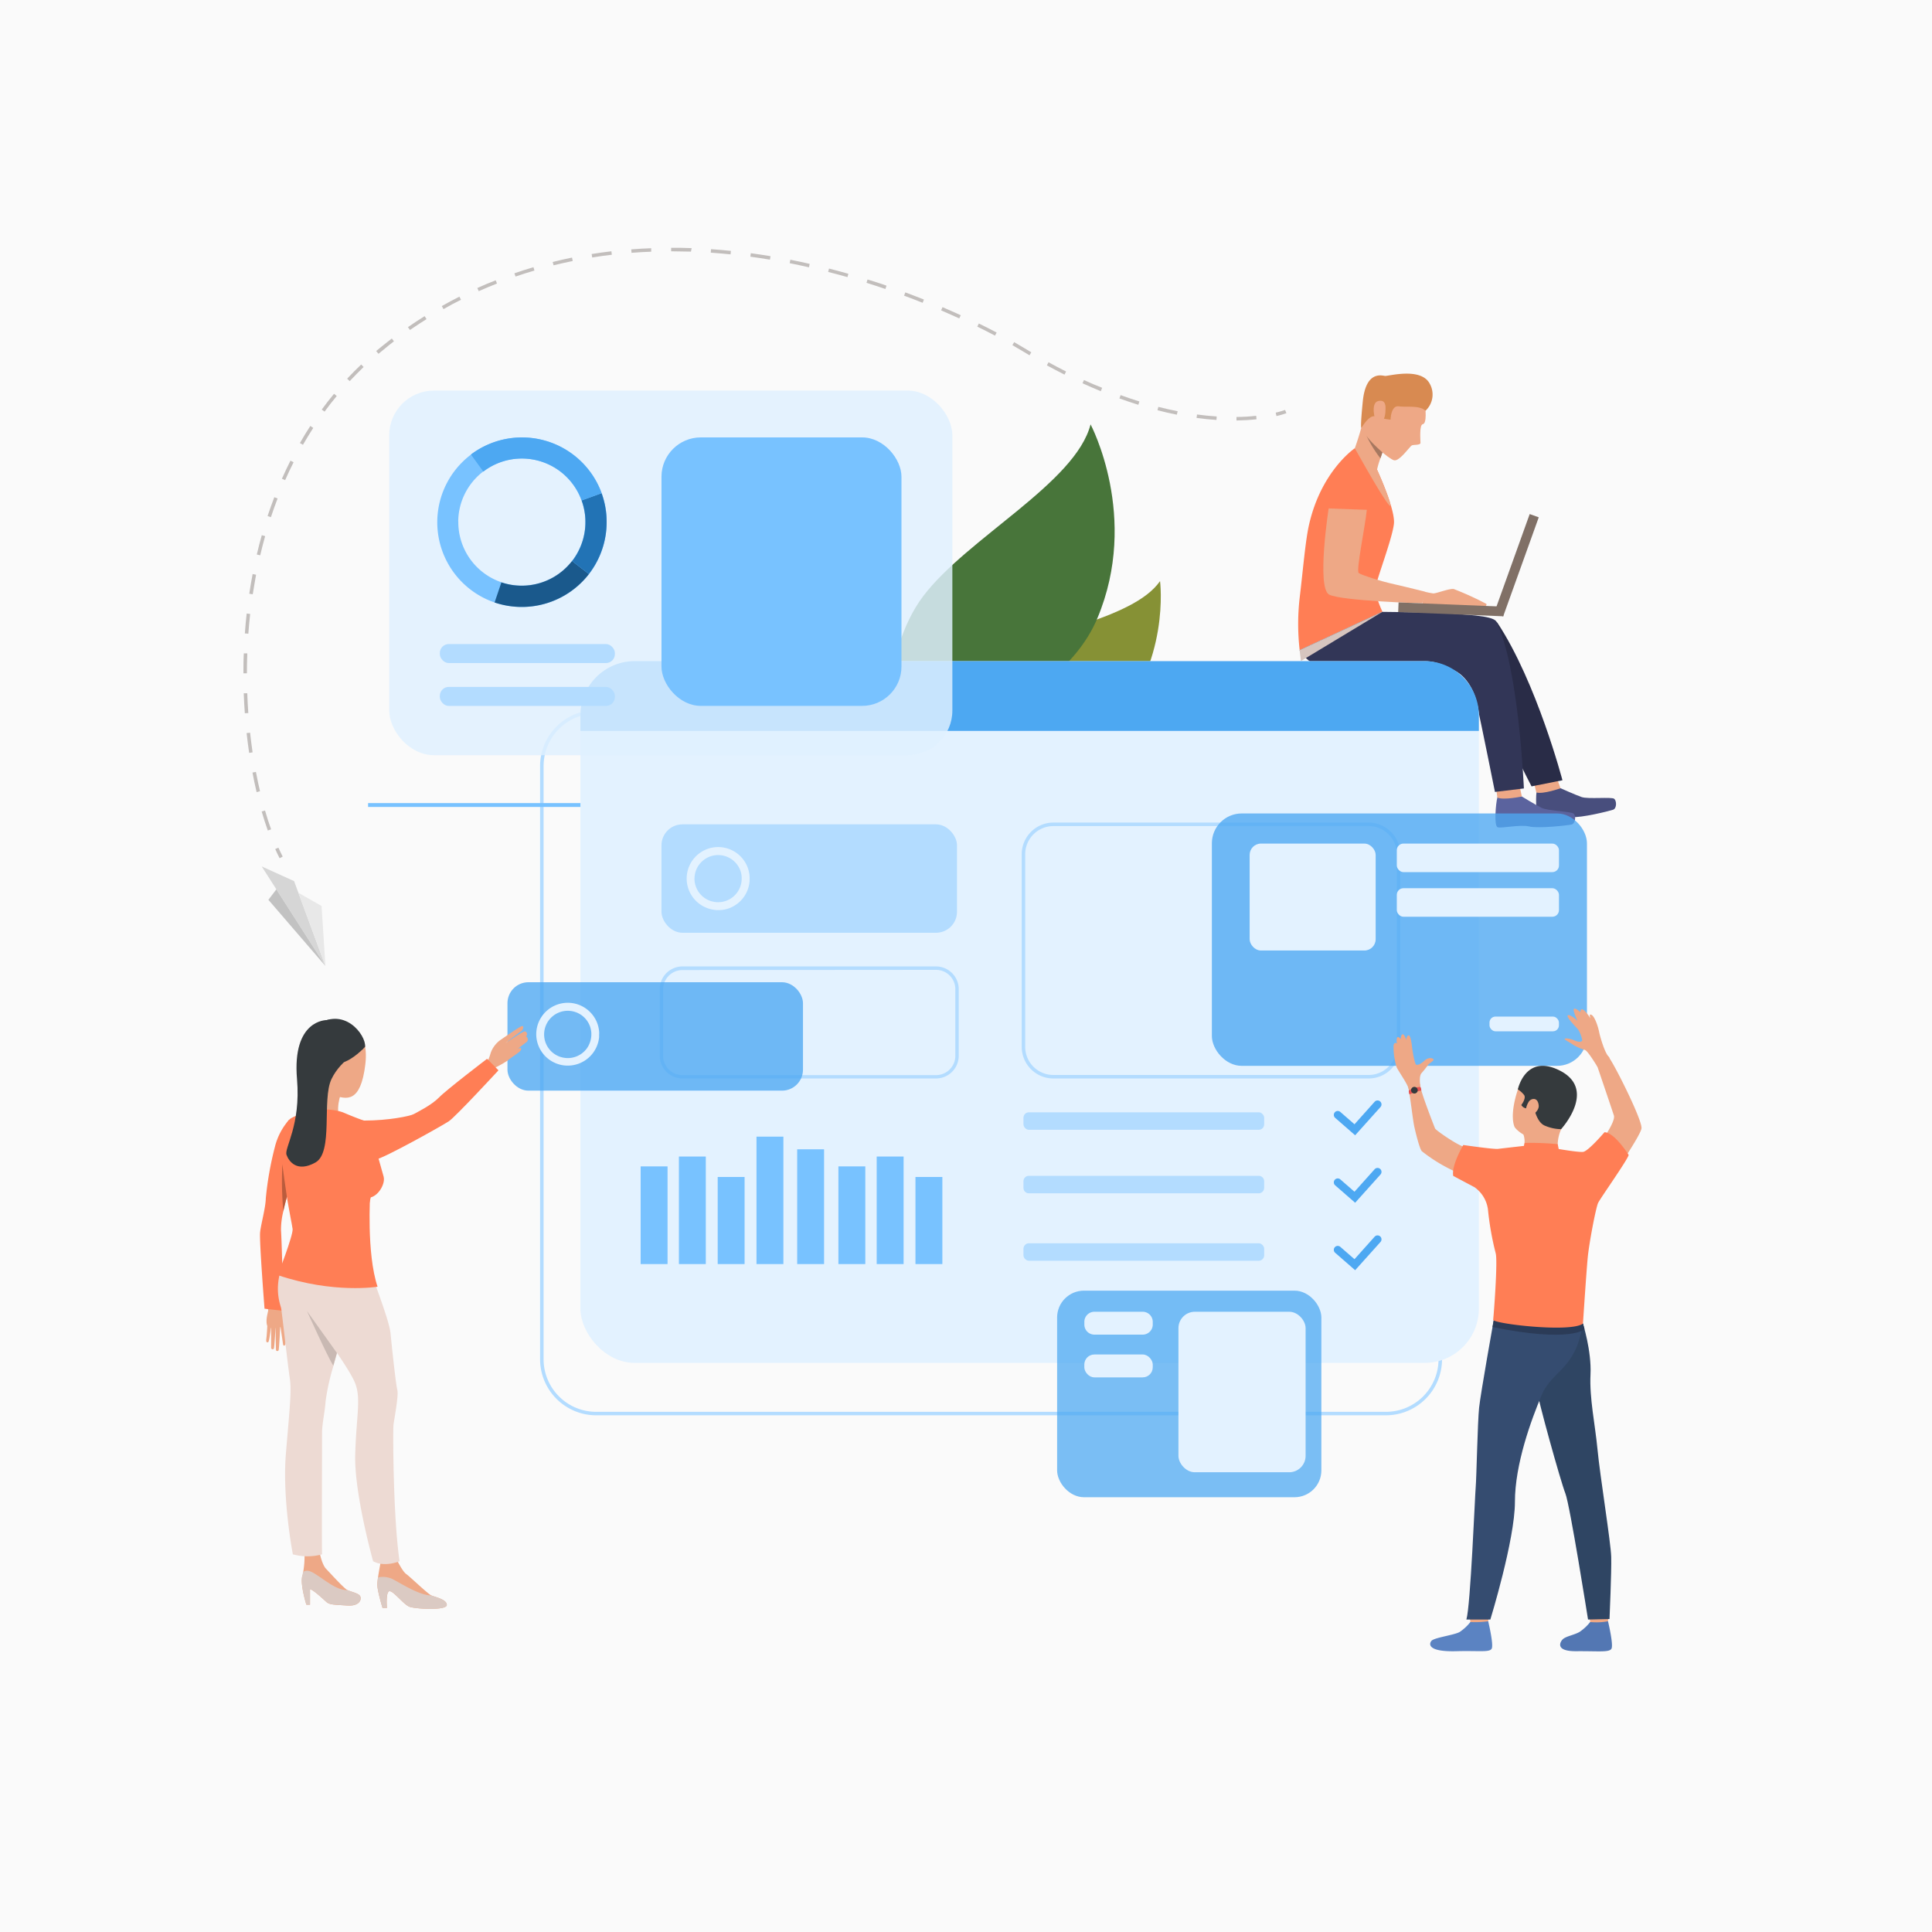 <svg xmlns="http://www.w3.org/2000/svg" viewBox="0 0 500 500"><defs><style>.cls-1{isolation:isolate;}.cls-2{fill:#fafafa;}.cls-3{fill:#b3dcff;}.cls-4{fill:#484e7d;}.cls-5{fill:#eea886;}.cls-6{fill:#5b639e;}.cls-7{fill:#292c47;}.cls-8{fill:#ff7e55;}.cls-9{fill:#323657;}.cls-10{fill:#807066;}.cls-11{fill:#d88a51;}.cls-12{fill:#a77860;}.cls-13{fill:#d6c5bf;}.cls-14{fill:#869135;}.cls-15{fill:#48753a;}.cls-16{fill:#78c2ff;}.cls-17{fill:#d6d6d6;}.cls-18{fill:#e8e8e8;}.cls-19{fill:#c2c2c2;}.cls-20{fill:#e3f2ff;}.cls-21{fill:#4da8f2;}.cls-22{opacity:0.83;}.cls-23{fill:#e0f1ff;}.cls-24{fill:#1a598c;}.cls-25{fill:#2273b5;}.cls-26,.cls-34{opacity:0.78;}.cls-27{fill:#5377b3;}.cls-28{fill:#5b83c2;}.cls-29{fill:#2f4563;}.cls-30{fill:#354c70;}.cls-31{fill:#2b3b57;}.cls-32{fill:#353a3d;}.cls-33{fill:#e55353;}.cls-34{mix-blend-mode:multiply;}.cls-35{fill:#eddad3;}.cls-36{fill:#c9b9b3;}.cls-37{fill:#ba5c3d;}.cls-38{fill:#dbcac3;}.cls-39{fill:#c2bebc;}.cls-40{opacity:0.74;}</style></defs><g class="cls-1"><g id="&#x421;&#x43B;&#x43E;&#x439;_1" data-name="&#x421;&#x43B;&#x43E;&#x439; 1"><rect class="cls-2" width="500" height="500"></rect><path class="cls-3" d="M358.69,366.28H154.28a14.53,14.53,0,0,1-14.51-14.51V198.27a14.53,14.53,0,0,1,14.51-14.51H358.69a14.53,14.53,0,0,1,14.51,14.51v153.5A14.53,14.53,0,0,1,358.69,366.28ZM154.28,184.66a13.62,13.62,0,0,0-13.6,13.61v153.5a13.62,13.62,0,0,0,13.6,13.61H358.69a13.62,13.62,0,0,0,13.6-13.61V198.27a13.62,13.62,0,0,0-13.6-13.61Z"></path><path class="cls-4" d="M403.9,204s3.73,1.68,5.4,2.27,7.76-.08,8.44.45.71,2.5-.28,2.84-8.26,2.15-10.8,1.89-7,1.46-8.08,1.24-1.16-6.22-.94-7.6S403.9,204,403.9,204Z"></path><path class="cls-5" d="M403,201.6l.86,2.4s-4.49,1.6-6.26,1.09l-.59-2.45Z"></path><path class="cls-6" d="M393.85,206.13s3.52,2.15,5.1,2.94,7.72.92,8.34,1.52.42,2.58-.59,2.8-8.44,1.07-10.94.5-7.12.55-8.16.2-.46-6.32-.09-7.67S393.85,206.13,393.85,206.13Z"></path><path class="cls-5" d="M393.32,203.64l.53,2.49s-4.64,1-6.34.29l-.31-2.5Z"></path><path class="cls-7" d="M358.07,158.7s16,.14,18,.42c2.13.3,10.48.57,11.49,2.1,10.17,15.44,16.8,40.71,16.8,40.71l-8,1.58s-7.78-15.06-11-22.89c-2.93-7-5.43-8.83-11.57-8.68s-25.77-1.19-37.09-2.6Z"></path><path class="cls-8" d="M356.37,121.52s4.76,10.25,4.38,14S356.27,149.92,356,152s1.78,6.31,1.78,6.31l-21.43,9.92a59.5,59.5,0,0,1,0-13.5c.87-7.22,1.5-15,2.46-19.07C342,121.78,350.63,116,350.63,116Z"></path><path class="cls-9" d="M357.76,158.35s16,.14,18,.42c2.14.3,10.67.44,11.49,2.1,5.82,11.76,7.13,43.18,7.13,43.18l-7.49.9s-3.19-16-4.84-23.53c-.88-4-4.2-8.81-8.74-8.54-6.13.35-30.18,6.3-37-4.61Z"></path><path class="cls-5" d="M343.91,131.2c0-2,1.2-10.54,6-10s4.27,6.38,3.82,10.75c-.47,4.57-2.84,15.78-2.09,16.35s6.49,2.3,7.72,2.55,8.65,2.06,9.27,2.23-.6,3.06-.6,3.06-20.57-.6-24-2.23S343.91,131.2,343.91,131.2Z"></path><path class="cls-5" d="M368.66,153.12a19.49,19.49,0,0,0,2.26.45c.74.06,4.22-1.33,5.31-1.13a79.14,79.14,0,0,1,8.37,3.81c.32.23-.18.7-.18.7l-16.36-.6Z"></path><rect class="cls-10" x="361.87" y="156.48" width="27.23" height="2.49" transform="translate(6.68 -15.03) rotate(2.31)"></rect><rect class="cls-10" x="378.86" y="145.04" width="27.23" height="2.49" transform="translate(122.15 466.23) rotate(-70.25)"></rect><path class="cls-5" d="M368.85,105.4s.51,4.2-.63,4.38c-.94.14-.6,4.2-.6,4.84s-1.77.42-2.25.65-3.22,4.23-4.6,3.85-6.52-4.8-7.49-7.12.69-10.47,3-13.27S367.92,98,368.85,105.4Z"></path><path class="cls-5" d="M358.12,116.14s-.14.37-.34.94-.34,1-.53,1.53a21.78,21.78,0,0,0-1.14,4.39c-.08,1.74-5.48-7-5.48-7a83.45,83.45,0,0,0,3.15-11.4C355,98.45,358.12,116.14,358.12,116.14Z"></path><path class="cls-11" d="M368.93,106.29a5.73,5.73,0,0,0,1-7.14c-2.39-4.14-10.7-1.76-11.5-1.86s-4.94-1.41-5.74,6.58-.3,6.79-.3,6.79,2-3.43,3.49-2.87a20.87,20.87,0,0,0,4,.82s.05-3.74,2.14-3.45S367.27,104.82,368.93,106.29Z"></path><path class="cls-8" d="M343.54,131.57l11,.4s1.71-11.47-4.63-11.25S343.54,131.57,343.54,131.57Z"></path><path class="cls-5" d="M358.57,105.94c0-.51.21-2.64-1.88-2.16s-.83,5.14-.56,5.3S358.52,110.25,358.57,105.94Z"></path><path class="cls-5" d="M350.63,116s9.46,17.1,9.22,14.67c-.2-1.89-4.29-11-4.29-11Z"></path><path class="cls-12" d="M357.78,117.08c-.15.42-.34,1-.53,1.53a31,31,0,0,1-3.62-5.89C354.41,114.13,357.78,117.08,357.78,117.08Z"></path><polygon class="cls-13" points="357.76 158.35 336.69 171.07 336.33 168.26 357.76 158.35"></polygon><path class="cls-14" d="M300.22,150.39s2.78,21.39-12.68,37.82-50.3,10.56-50.3,10.56,5.76-19.41,18.39-27.41S293.09,160.61,300.22,150.39Z"></path><path class="cls-15" d="M282.24,109.83S295,133.81,284,160s-54.62,34.74-54.62,34.74-1.8-25.44,9.55-40.46S278.36,125,282.24,109.83Z"></path><rect class="cls-16" x="95.26" y="207.84" width="82.43" height="1"></rect><polygon class="cls-17" points="84.22 250 67.73 224.23 76.11 228.03 84.22 250"></polygon><polygon class="cls-18" points="84.22 250 83.22 234.47 77.22 231.05 84.22 250"></polygon><polygon class="cls-19" points="71.52 230.16 69.46 232.87 84.22 250 71.52 230.16"></polygon><rect class="cls-20" x="150.21" y="171.1" width="232.52" height="181.62" rx="14.06"></rect><path class="cls-21" d="M382.73,185.16v4H150.21v-4a14.06,14.06,0,0,1,14.06-14.06h204.4A14.07,14.07,0,0,1,382.73,185.16Z"></path><rect class="cls-3" x="171.19" y="213.34" width="76.48" height="28.06" rx="5.43"></rect><path class="cls-3" d="M242.24,279.11H176.62a5.89,5.89,0,0,1-5.88-5.89V256a5.89,5.89,0,0,1,5.88-5.89h65.62a5.89,5.89,0,0,1,5.88,5.89v17.19A5.89,5.89,0,0,1,242.24,279.11Zm-65.62-28.06a5,5,0,0,0-5,5v17.19a5,5,0,0,0,5,5h65.62a5,5,0,0,0,5-5V256a5,5,0,0,0-5-5Z"></path><rect class="cls-3" x="264.87" y="287.86" width="62.3" height="4.53" rx="1.41"></rect><path class="cls-3" d="M266.28,304.3h59.47a1.41,1.41,0,0,1,1.41,1.41v1.7a1.42,1.42,0,0,1-1.42,1.42H266.28a1.41,1.41,0,0,1-1.41-1.41v-1.7A1.41,1.41,0,0,1,266.28,304.3Z"></path><path class="cls-3" d="M354.21,279.11H272.6a8.19,8.19,0,0,1-8.18-8.19V221.07a8.2,8.2,0,0,1,8.18-8.19h81.61a8.2,8.2,0,0,1,8.18,8.19v49.85A8.19,8.19,0,0,1,354.21,279.11ZM272.6,213.79a7.29,7.29,0,0,0-7.28,7.28v49.85a7.28,7.28,0,0,0,7.28,7.28h81.61a7.29,7.29,0,0,0,7.28-7.28V221.07a7.29,7.29,0,0,0-7.28-7.28Z"></path><path class="cls-21" d="M350.71,293.81l-5.17-4.51a1,1,0,0,1,1.34-1.53l3.66,3.19,5.21-5.82a1,1,0,0,1,1.52,1.36Z"></path><path class="cls-21" d="M350.71,311.27l-5.17-4.51a1,1,0,0,1,1.34-1.53l3.66,3.19,5.21-5.82a1,1,0,0,1,1.52,1.36Z"></path><rect class="cls-3" x="264.87" y="321.76" width="62.3" height="4.52" rx="1.41"></rect><path class="cls-21" d="M350.71,328.73l-5.17-4.51a1,1,0,0,1,1.34-1.53l3.66,3.19,5.21-5.82a1,1,0,0,1,1.52,1.36Z"></path><g class="cls-22"><rect class="cls-23" x="100.73" y="101.08" width="145.74" height="94.37" rx="11.57"></rect></g><path class="cls-16" d="M128,155.92a21.94,21.94,0,0,0,29-20.5q0-.73,0-1.47a21.59,21.59,0,0,0-1.28-6.3A21.94,21.94,0,1,0,128,155.92Zm-9.41-21a16.44,16.44,0,0,1,31.9-5.41h0a16.44,16.44,0,0,1,1,4.72c0,.36,0,.73,0,1.1a16.44,16.44,0,1,1-32.88-.42Z"></path><path class="cls-24" d="M148.07,145.21l4.34,3.36A22,22,0,0,1,128,155.92l1.76-5.2a16.48,16.48,0,0,0,18.27-5.51Z"></path><path class="cls-25" d="M155.69,127.65l-5.16,1.87h0a16.48,16.48,0,0,1-2.46,15.68l4.34,3.36a22,22,0,0,0,3.28-20.92Z"></path><path class="cls-21" d="M121.88,117.62a21.94,21.94,0,0,1,33.81,10l-5.16,1.88h0a16.44,16.44,0,0,0-25.44-7.45Z"></path><path class="cls-20" d="M194,227.47c0-.13,0-.27,0-.41v-.13a8,8,0,0,0-.48-2.35,8.15,8.15,0,1,0-10.27,10.51h0a8.17,8.17,0,0,0,5.35,0,8.15,8.15,0,0,0,5.38-6.93C194,227.91,194,227.69,194,227.47Zm-14.26-.18a6.12,6.12,0,0,1,11.86-2h0a6,6,0,0,1,.35,1.76h0c0,.13,0,.27,0,.41a6.13,6.13,0,0,1-1.81,4.26,6.1,6.1,0,0,1-4.38,1.77,6.26,6.26,0,0,1-1.31-.17q-.28-.06-.57-.15A6.12,6.12,0,0,1,179.73,227.29Z"></path><rect class="cls-16" x="171.19" y="113.2" width="62.11" height="69.48" rx="10.18"></rect><rect class="cls-3" x="113.83" y="166.68" width="45.3" height="4.92" rx="2.31"></rect><rect class="cls-3" x="113.83" y="177.77" width="45.3" height="4.92" rx="2.31"></rect><g class="cls-26"><rect class="cls-21" x="313.63" y="210.52" width="97.07" height="65.32" rx="7.73"></rect></g><rect class="cls-20" x="323.41" y="218.32" width="32.61" height="27.67" rx="2.92"></rect><rect class="cls-20" x="361.49" y="218.32" width="41.97" height="7.38" rx="1.71"></rect><rect class="cls-20" x="361.49" y="229.87" width="41.97" height="7.38" rx="1.71"></rect><rect class="cls-20" x="385.48" y="263.09" width="17.97" height="3.81" rx="1.55"></rect><path class="cls-5" d="M392,291.71s-1.55-2.71.91-10a7.32,7.32,0,0,1,13.21-1.88c2.62,4.5,1.74,7.29-2.11,12.38S393.62,294,392,291.71Z"></path><path class="cls-5" d="M411.13,416.73s.4,3,.45,3.43,4.53-.26,4.53-.26l.37-3.55S411.69,416.31,411.13,416.73Z"></path><path class="cls-27" d="M411.54,419.78a12.31,12.31,0,0,1-2.79,2.58c-1.38.79-3.53,1.1-4.34,1.91-.59.59-2.14,3.11,3.56,3.06s8.45.35,9.06-.62-.88-7.13-.88-7.13A15.85,15.85,0,0,1,411.54,419.78Z"></path><path class="cls-5" d="M380.13,416.73s.4,3,.45,3.43,4.53-.26,4.53-.26l.36-3.55S380.69,416.31,380.13,416.73Z"></path><path class="cls-28" d="M380.54,419.78a12.31,12.31,0,0,1-2.79,2.58c-1.38.79-6.42,1.43-7.24,2.24-.58.59-1.56,2.95,6.46,2.73,5.7-.16,8.45.35,9.06-.62s-.89-7.13-.89-7.13A22.94,22.94,0,0,1,380.54,419.78Z"></path><path class="cls-29" d="M409.62,342.42s2.3,7.14,2,13.29,1.19,12.87,1.8,19.29c.68,7.16,3.46,24.11,3.56,27.94s-.44,16.06-.44,16.06l-5.56.13s-4.67-29.63-5.87-32.65-7.21-24.58-7.41-27S409.62,342.42,409.62,342.42Z"></path><path class="cls-30" d="M386.57,341.68s-3.38,18.86-3.78,22.63-.67,18.2-.88,20.56-1.34,30.77-2.41,34.26h6.2s6.36-20.66,6.36-30.43S396.28,367.44,399,361s8.95-6.6,10.62-18.57C409.62,342.42,388.83,337.88,386.57,341.68Z"></path><path class="cls-5" d="M394.27,293.63a5.4,5.4,0,0,1,0,3.49c-.7,1.45,8.93.58,8.93.58a10.39,10.39,0,0,1,.83-5.47C405.29,289.76,394.27,293.63,394.27,293.63Z"></path><path class="cls-31" d="M410.07,344s-3.47,3.56-23.81-.56l.31-1.74,23.13.87Z"></path><path class="cls-5" d="M392.81,297.59s-3.56.36-4.57.56-7.86-1.23-9.27-1.37-7.39-4.25-7.58-4.74-3.64-9.21-3.84-11.1-3.36-.91-3.09.39c.51,2.43,1.16,8.34,1.52,10.05s1.42,6,2,6.56a41.82,41.82,0,0,0,11.25,6.35,45.2,45.2,0,0,1,9.25,4.31h26S424.6,294.14,424.82,292s-7.06-16.65-8.52-18.47-3.55.59-3.55.59,4.35,12.77,4.93,14.59-5.06,9.79-6.61,9.81-5.53-.48-7.29-.55a12.2,12.2,0,0,1-3.63-.85Z"></path><path class="cls-8" d="M381.6,307.25a8.38,8.38,0,0,1,3.48,5.75,75.28,75.28,0,0,0,2,11.32c.58,2-.51,16.2-.65,17.22s20.12,3.43,23.24,1c0,0,.87-13.29,1.23-17.06s2.11-12.93,2.69-14.16,7.62-11.12,7.91-12.42c0,0-3.64-5.81-6.26-5.88,0,0-4.15,4.86-5.5,5.08s-9.65-1.3-9.66-1.32-.9,1.24-5.72-.22c0,0-5.73.65-6.66.77-1.13.14-9-1-9-1s-3.15,5.32-2.6,8Z"></path><path class="cls-5" d="M367.73,282.08s-.71-3.37.15-4.34a26.15,26.15,0,0,0,1.76-2.22c.11-.21,1.37-.93,1.37-1.28s-1.23-.78-2.3.21-1.74,1.21-2.17,1.1-1-3.66-1.1-4.55-.39-3.21-.94-3.05-.53,1.18-.53,1.18-.64-1.77-1.07-1.42-.37,1.21-.37,1.21-.8-1-1-.27a2.53,2.53,0,0,0,0,1.36s-.83-.45-.88.67a17.09,17.09,0,0,0,.83,5.59c.59,1.18,2.79,4.26,3.05,5.46S367.73,282.08,367.73,282.08Z"></path><path class="cls-5" d="M413.46,276.17s-2.42-4.07-3.24-4.43a14,14,0,0,1-3-1.3c-1-.73-2.36-1.33-2.28-1.57s1.27-.15,2.55.41,1.85.29,2,0a7.64,7.64,0,0,0-1.07-2.83c-.39-.48-3.15-3.26-2.69-3.67s2.25,1.11,2.54,1.43c0,0-1.43-3-.87-3.15s1.6.92,1.6.92-.12-2.57,2.64,1.6c0,0-.58-1.38.26-.92s1.67,3,1.94,4.35,1.47,5.48,2.5,6.48S413.46,276.17,413.46,276.17Z"></path><path class="cls-32" d="M404,292.23a11,11,0,0,1-4-.83c-2.71-.93-2.91-5.67-3.5-5.11a1.72,1.72,0,0,1-2.78-.32s1.33-1.75.71-2.59a6.4,6.4,0,0,0-1.61-1.45s1.91-9.19,10.59-5C413.61,281.83,404,292.23,404,292.23Z"></path><path class="cls-8" d="M394.27,297.12l.31-1.33a71.86,71.86,0,0,1,8.56.32l.31,1.59S399.58,299.46,394.27,297.12Z"></path><path class="cls-5" d="M395.64,285.13c.5-.84,2.36-1.4,2.58,1,.17,1.84-3.33,3.85-3.36,2.13A5.09,5.09,0,0,1,395.64,285.13Z"></path><path class="cls-33" d="M367.6,281.31a5.51,5.51,0,0,0-3,.93,2,2,0,0,0,.17,1,12.23,12.23,0,0,1,3.06-1A2,2,0,0,0,367.6,281.31Z"></path><path class="cls-32" d="M365.25,281.81a.86.86,0,1,0,1.12-.46A.85.85,0,0,0,365.25,281.81Z"></path><g class="cls-34"><rect class="cls-21" x="131.33" y="254.2" width="76.48" height="28.06" rx="5.43"></rect></g><path class="cls-5" d="M71.9,336.9s.3,1.64,1.22,1.89A5.3,5.3,0,0,1,75,340.08c.36.34,1.84,1,1.42,1.44s-2.5-.94-3-1.15.21,2.08,0,2.6-4,1.47-4.35-.15.44-3.56.33-3.83a9.92,9.92,0,0,1-.26-1.17Z"></path><path class="cls-5" d="M73.49,342.57s.6,5,.36,5.4-.52.39-.6-.08L72.54,343s-.3,6.08-.43,6.42-.6.27-.67,0-.12-6.28-.12-6.28-.28,5.67-.47,5.92a.39.39,0,0,1-.68-.26c0-.42,0-5.69,0-5.69s-.46,4.11-.75,4.23-.64.14-.49-.91.26-3.59.26-3.59Z"></path><path class="cls-5" d="M125.9,275.21a13.52,13.52,0,0,0,1.11-2.78,7.08,7.08,0,0,1,2.45-3.25c.62-.39,5.16-3.64,5.68-3.64s.22,1-.23,1.3-4.14,3.16-4.14,3.16,4.59-3.16,5.07-3.07.81.69.3,1.32a.86.86,0,0,1,0,1.52l-2.17,1.68s1.28-.67.8.36c-.25.54-2.92,2.13-3.34,2.62a28.59,28.59,0,0,1-3.79,2.12Z"></path><path class="cls-5" d="M99,416.14h1.14s-.38-4.29.68-4.34,3.66,3.5,5.21,4.05,9.56,1,9.6-.47-3.07-2.06-4-2.48-5.68-5-6.52-5.56-2.24-3.32-2.24-3.32H98.57s-.47,2.33-.74,4.21a16.49,16.49,0,0,0-.18,1.77C97.6,411.59,99,416.14,99,416.14Z"></path><path class="cls-5" d="M79.29,415.29h.94v-4c.79.07,3.44,2.58,4.26,3.31s2,.69,5.41.91,3.78-1.85,3.23-2.55-2.31-1-3.23-1.46S85.35,407,84.38,406s-1.56-3.74-1.56-3.74l-4,.35a24.62,24.62,0,0,1-.43,4.67h0c0,.19-.08.37-.13.54C77.61,410,79.29,415.29,79.29,415.29Z"></path><path class="cls-5" d="M88.74,281.74s-2,4.16-.92,7.56c0,0-6.07-.82-6.25-1.53s.76-7.09.06-9S88.74,281.74,88.74,281.74Z"></path><path class="cls-8" d="M88.88,287.93s3.51,1.5,5.11,2,4.9,2.28,4.19,8.17a120.23,120.23,0,0,1-2.64,13.45,52.1,52.1,0,0,0-.42,12.18,47,47,0,0,1-18.79-1.36s2.19-5.23,2.24-6.62-5.08-13.22-5.22-15-.77-9.85,2.08-11.41,5-1.16,6.26-1.87S87.24,287.24,88.88,287.93Z"></path><path class="cls-8" d="M88.86,297.09S87.52,290,94.37,290c6,0,11.73-1.13,12.68-1.66s4.65-2.34,6.58-4.33,12.43-10,12.43-10L129,277s-11.07,12-12.85,13.19-16.77,9.54-18.67,9.8S90.2,301.7,88.86,297.09Z"></path><path class="cls-8" d="M67.31,319c-.2,2.49,1.15,19.69,1.15,19.69l4.88.56s-.35-17-.62-20.91a20,20,0,0,1,.6-4.84h0c.27-1.22.59-2.5.93-3.72.92-3.37,1.91-6.29,1.91-6.29s5.47-14.21-1.39-13.64a16.61,16.61,0,0,0-3.62,6.94,84.92,84.92,0,0,0-2.36,13.33C68.74,312.64,67.46,317.11,67.31,319Z"></path><path class="cls-35" d="M93.94,323.56a41.56,41.56,0,0,1,1.72,4.66c.13.94,5.07,13.23,5.41,16.82s1.39,13.33,1.76,14.72-.83,7.59-1,9-.09,24.08,1.58,35.28c0,0-3.89,1.67-6.85,0,0,0-4.91-17.5-4.63-27.59s1.55-14.35,0-18.43-10.73-16.29-11.66-17.59S73.51,332,79,324.19,93.94,323.56,93.94,323.56Z"></path><path class="cls-35" d="M75,356.71c.48,3.24,0,7.5-1,19.35s1.79,26.2,1.79,26.2a14.24,14.24,0,0,0,7.56,0c-.09-.83,0-28.89,0-31.39s.72-5.33.91-8.2a57,57,0,0,1,2.06-9.25c.3-1.1.62-2.21.93-3.28h0l.51-1.77c1.44-5,3.38-24.3,3.38-24.3s-10.75-8.66-16-.51-2.54,14.07-2.36,15.09S74.5,353.47,75,356.71Z"></path><path class="cls-8" d="M95.81,309s-1,15.34,1.9,24c0,0-11.35,1.89-25.82-3,0,0,4-10.31,3.84-11.92s-4.33-20.39-2.31-24.59S95.1,295.23,95.81,309Z"></path><path class="cls-5" d="M86.54,264.64c2.6-.1,9.22.9,8,10.88s-4.84,9.12-8.41,7.8-7.35-9.4-7.2-11.48S79.14,264.94,86.54,264.64Z"></path><path class="cls-32" d="M94.49,270.91s-3.17,3.49-6.15,4.16c0,0-2.53,3.85-6.52,4.59,0,0-7.77-8.59-.31-14.08S94.76,267.85,94.49,270.91Z"></path><path class="cls-5" d="M89,273.73a1.26,1.26,0,0,0-2.22-.58c-1,1.18.47,4.21,1.12,4.26S89.21,275.83,89,273.73Z"></path><path class="cls-36" d="M79.44,339.29c.09.19,5.44,12.07,6.82,14.13.3-1.1.62-2.21.93-3.28h0S79.62,339.56,79.44,339.29Z"></path><path class="cls-37" d="M73.08,301.27a87.71,87.71,0,0,0,.24,12.18c.27-1.22.59-2.5.93-3.72C74.22,309.56,73.18,302.46,73.08,301.27Z"></path><path class="cls-32" d="M84.54,264s-9-.2-7.67,15.31c1,11.92-3.34,17.81-2.72,19.55s2.73,4.64,7.47,2,1.62-16.28,4.17-21.6,8.13-7.78,8.13-7.78S92.94,262.44,84.54,264Z"></path><path class="cls-8" d="M96.72,295.4l2.56,9.1c.63,2.26-2.32,6.52-4.94,5.21S96.72,295.4,96.72,295.4Z"></path><path class="cls-38" d="M79.29,415.29h.94v-4c.79.07,3.44,2.58,4.26,3.31s2,.69,5.41.91,3.78-1.85,3.23-2.55-2.31-1-3.23-1.46c-3.7.2-8.21-5-10.38-5-1.15,0-1.14.65-1.17.77h0c0,.19-.08.37-.13.54C77.61,410,79.29,415.29,79.29,415.29Z"></path><path class="cls-38" d="M99,416.14h1.14s-.38-4.29.68-4.34,3.66,3.5,5.21,4.05,9.56,1,9.6-.47-3.07-2.06-4-2.48c-3.3,0-8.66-3.64-10.33-4.37a6,6,0,0,0-3.46-.3,16.49,16.49,0,0,0-.18,1.77C97.6,411.59,99,416.14,99,416.14Z"></path><path class="cls-39" d="M330.35,107.67l-.2-.88a20.93,20.93,0,0,0,2.43-.7l.34.84A21.69,21.69,0,0,1,330.35,107.67Z"></path><path class="cls-39" d="M69.31,214.94c-.56-1.56-1.09-3.22-1.59-4.93l.87-.25c.49,1.69,1,3.33,1.57,4.87ZM66.41,205c-.39-1.64-.75-3.34-1.07-5.06l.89-.17c.32,1.7.68,3.39,1.06,5Zm-1.93-10.15c-.25-1.69-.47-3.41-.66-5.13l.9-.1c.19,1.71.41,3.42.65,5.09Zm-1.12-10.27c-.12-1.71-.22-3.44-.28-5.16l.91,0c.06,1.7.15,3.43.27,5.12Zm.54-10.33H63c0-1.71,0-3.45.1-5.16l.9,0C63.93,170.83,63.9,172.56,63.9,174.26ZM64.27,164l-.9-.07c.12-1.72.28-3.45.47-5.15l.9.11C64.55,160.58,64.4,162.3,64.27,164Zm1.14-10.2-.9-.14c.26-1.71.55-3.42.87-5.1l.89.18C66,150.41,65.66,152.11,65.41,153.81Zm1.93-10.09-.88-.2c.39-1.68.83-3.37,1.29-5l.87.24C68.16,140.38,67.73,142.05,67.34,143.72Zm2.77-9.87-.86-.29c.55-1.64,1.13-3.28,1.74-4.87l.85.33C71.23,130.59,70.65,132.22,70.11,133.85Zm3.68-9.58-.83-.36c.7-1.58,1.44-3.16,2.21-4.68l.81.41C75.21,121.15,74.48,122.71,73.79,124.27Zm4.61-9.15-.78-.45c.85-1.5,1.76-3,2.69-4.42l.76.5C80.15,112.17,79.25,113.64,78.4,115.12ZM320,108.82v-.91c1.75,0,3.47-.12,5.1-.3l.09.9C323.56,108.69,321.82,108.79,320,108.82Zm-5.18-.14c-1.68-.11-3.41-.28-5.15-.52l.12-.89c1.71.23,3.43.4,5.09.51Zm-10.26-1.36c-1.66-.33-3.35-.71-5-1.15l.22-.87c1.68.43,3.36.81,5,1.13ZM84,106.53l-.73-.54c1-1.39,2.09-2.76,3.18-4.08l.7.58C86.05,103.79,85,105.15,84,106.53Zm210.6-1.77c-1.61-.5-3.26-1.05-4.9-1.65l.31-.85c1.63.59,3.26,1.14,4.86,1.64Zm-9.71-3.51c-1.57-.65-3.16-1.34-4.74-2.06l.38-.83c1.57.72,3.15,1.41,4.7,2ZM90.5,98.64,89.84,98c1.17-1.25,2.4-2.49,3.64-3.67l.62.65C92.88,96.17,91.66,97.4,90.5,98.64Zm185-1.69c-1.52-.76-3.05-1.57-4.57-2.4l.43-.8c1.51.83,3,1.63,4.54,2.39Zm-9.06-5c-.59-.35-1.19-.7-1.79-1.07-.84-.5-1.73-1-2.64-1.55l.45-.79c.92.53,1.81,1.06,2.66,1.57l1.78,1.06Zm-168.5-.41-.59-.69c.91-.76,1.84-1.52,2.77-2.24l1.28-1,.55.72-1.27,1C99.73,90.09,98.81,90.84,97.92,91.59Zm159.56-4.68c-1.48-.78-3-1.57-4.58-2.33l.4-.81c1.57.76,3.12,1.55,4.61,2.34ZM106.09,85.4l-.51-.74c1.41-1,2.87-1.93,4.32-2.84l.48.77C108.94,83.49,107.5,84.44,106.09,85.4Zm142.17-3c-1.54-.7-3.12-1.4-4.7-2.08l.36-.83c1.58.68,3.17,1.38,4.72,2.09ZM114.78,80l-.44-.79c1.49-.84,3-1.66,4.55-2.44l.41.81C117.79,78.32,116.27,79.13,114.78,80Zm124-1.64c-1.58-.63-3.2-1.25-4.8-1.84l.31-.85c1.61.59,3.23,1.22,4.82,1.85Zm-114.88-3-.37-.82c1.56-.71,3.16-1.39,4.76-2l.33.84C127.07,74,125.48,74.64,123.93,75.34Zm105.24-.57c-1.62-.56-3.26-1.09-4.89-1.6l.27-.86c1.63.51,3.28,1,4.91,1.6Zm-9.81-3.07c-1.65-.47-3.32-.92-5-1.34l.22-.88c1.65.42,3.33.88,5,1.35Zm-85.9-.14-.3-.85c1.62-.56,3.28-1.09,4.93-1.58l.25.87C136.71,70.48,135.06,71,133.46,71.56Zm75.94-2.4c-1.67-.38-3.36-.74-5-1.07l.17-.89c1.67.33,3.37.69,5,1.07Zm-66.11-.51-.22-.87c1.66-.42,3.36-.8,5-1.14l.18.89C146.62,67.87,144.94,68.25,143.29,68.65Zm56-1.47c-1.69-.29-3.4-.54-5.07-.77l.12-.9c1.68.23,3.4.49,5.1.77Zm-46-.56-.14-.9c1.68-.27,3.4-.5,5.11-.71l.11.9C156.72,66.11,155,66.35,153.34,66.62Zm35.81-.81c-1.71-.18-3.43-.32-5.12-.44l.06-.9c1.7.11,3.43.26,5.15.44Zm-25.63-.39-.07-.9c1.7-.14,3.44-.24,5.16-.3l0,.9C166.93,65.19,165.21,65.29,163.52,65.42Zm15.38-.32c-1.64,0-3.3-.08-4.92-.08h-.21v-.91H174c1.63,0,3.3,0,5,.09Z"></path><path class="cls-39" d="M72.36,222.1c-.38-.75-.77-1.54-1.13-2.36l.82-.37c.36.8.74,1.59,1.11,2.32Z"></path><rect class="cls-16" x="165.8" y="301.86" width="6.96" height="25.28"></rect><rect class="cls-16" x="175.7" y="299.31" width="6.96" height="27.83"></rect><rect class="cls-16" x="185.74" y="304.6" width="6.96" height="22.54"></rect><rect class="cls-16" x="195.78" y="294.16" width="6.96" height="32.98"></rect><rect class="cls-16" x="206.31" y="297.44" width="6.96" height="29.7"></rect><rect class="cls-16" x="216.98" y="301.86" width="6.96" height="25.28"></rect><rect class="cls-16" x="226.89" y="299.31" width="6.96" height="27.83"></rect><rect class="cls-16" x="236.92" y="304.6" width="6.96" height="22.54"></rect><path class="cls-20" d="M155.07,267.34v-.11a8.32,8.32,0,0,0-.47-2.35,8.16,8.16,0,0,0-7.56-5.36,8.16,8.16,0,0,0-8.26,8,8.16,8.16,0,0,0,5.54,7.83h0a8,8,0,0,0,2.51.43,8.16,8.16,0,0,0,8.22-7.36q0-.34,0-.69A3.12,3.12,0,0,0,155.07,267.34Zm-14.25.25a6.12,6.12,0,0,1,11.86-2h0a6.4,6.4,0,0,1,.36,1.76h0c0,.13,0,.27,0,.41a6,6,0,0,1-.26,1.7,6.29,6.29,0,0,1-1,2,7.7,7.7,0,0,1-.54.6,6.1,6.1,0,0,1-4.38,1.77,7,7,0,0,1-1.31-.16l-.57-.16A6.12,6.12,0,0,1,140.82,267.59Z"></path><g class="cls-40"><rect class="cls-21" x="273.58" y="334.02" width="68.39" height="53.46" rx="6.95"></rect></g><rect class="cls-20" x="304.98" y="339.48" width="32.91" height="41.54" rx="4.25"></rect><path class="cls-20" d="M283.22,339.48h12.5a2.61,2.61,0,0,1,2.61,2.61v.71a2.6,2.6,0,0,1-2.6,2.6h-12.5a2.6,2.6,0,0,1-2.6-2.6v-.71A2.61,2.61,0,0,1,283.22,339.48Z"></path><rect class="cls-20" x="280.62" y="350.54" width="17.71" height="5.92" rx="2.6"></rect></g></g></svg>